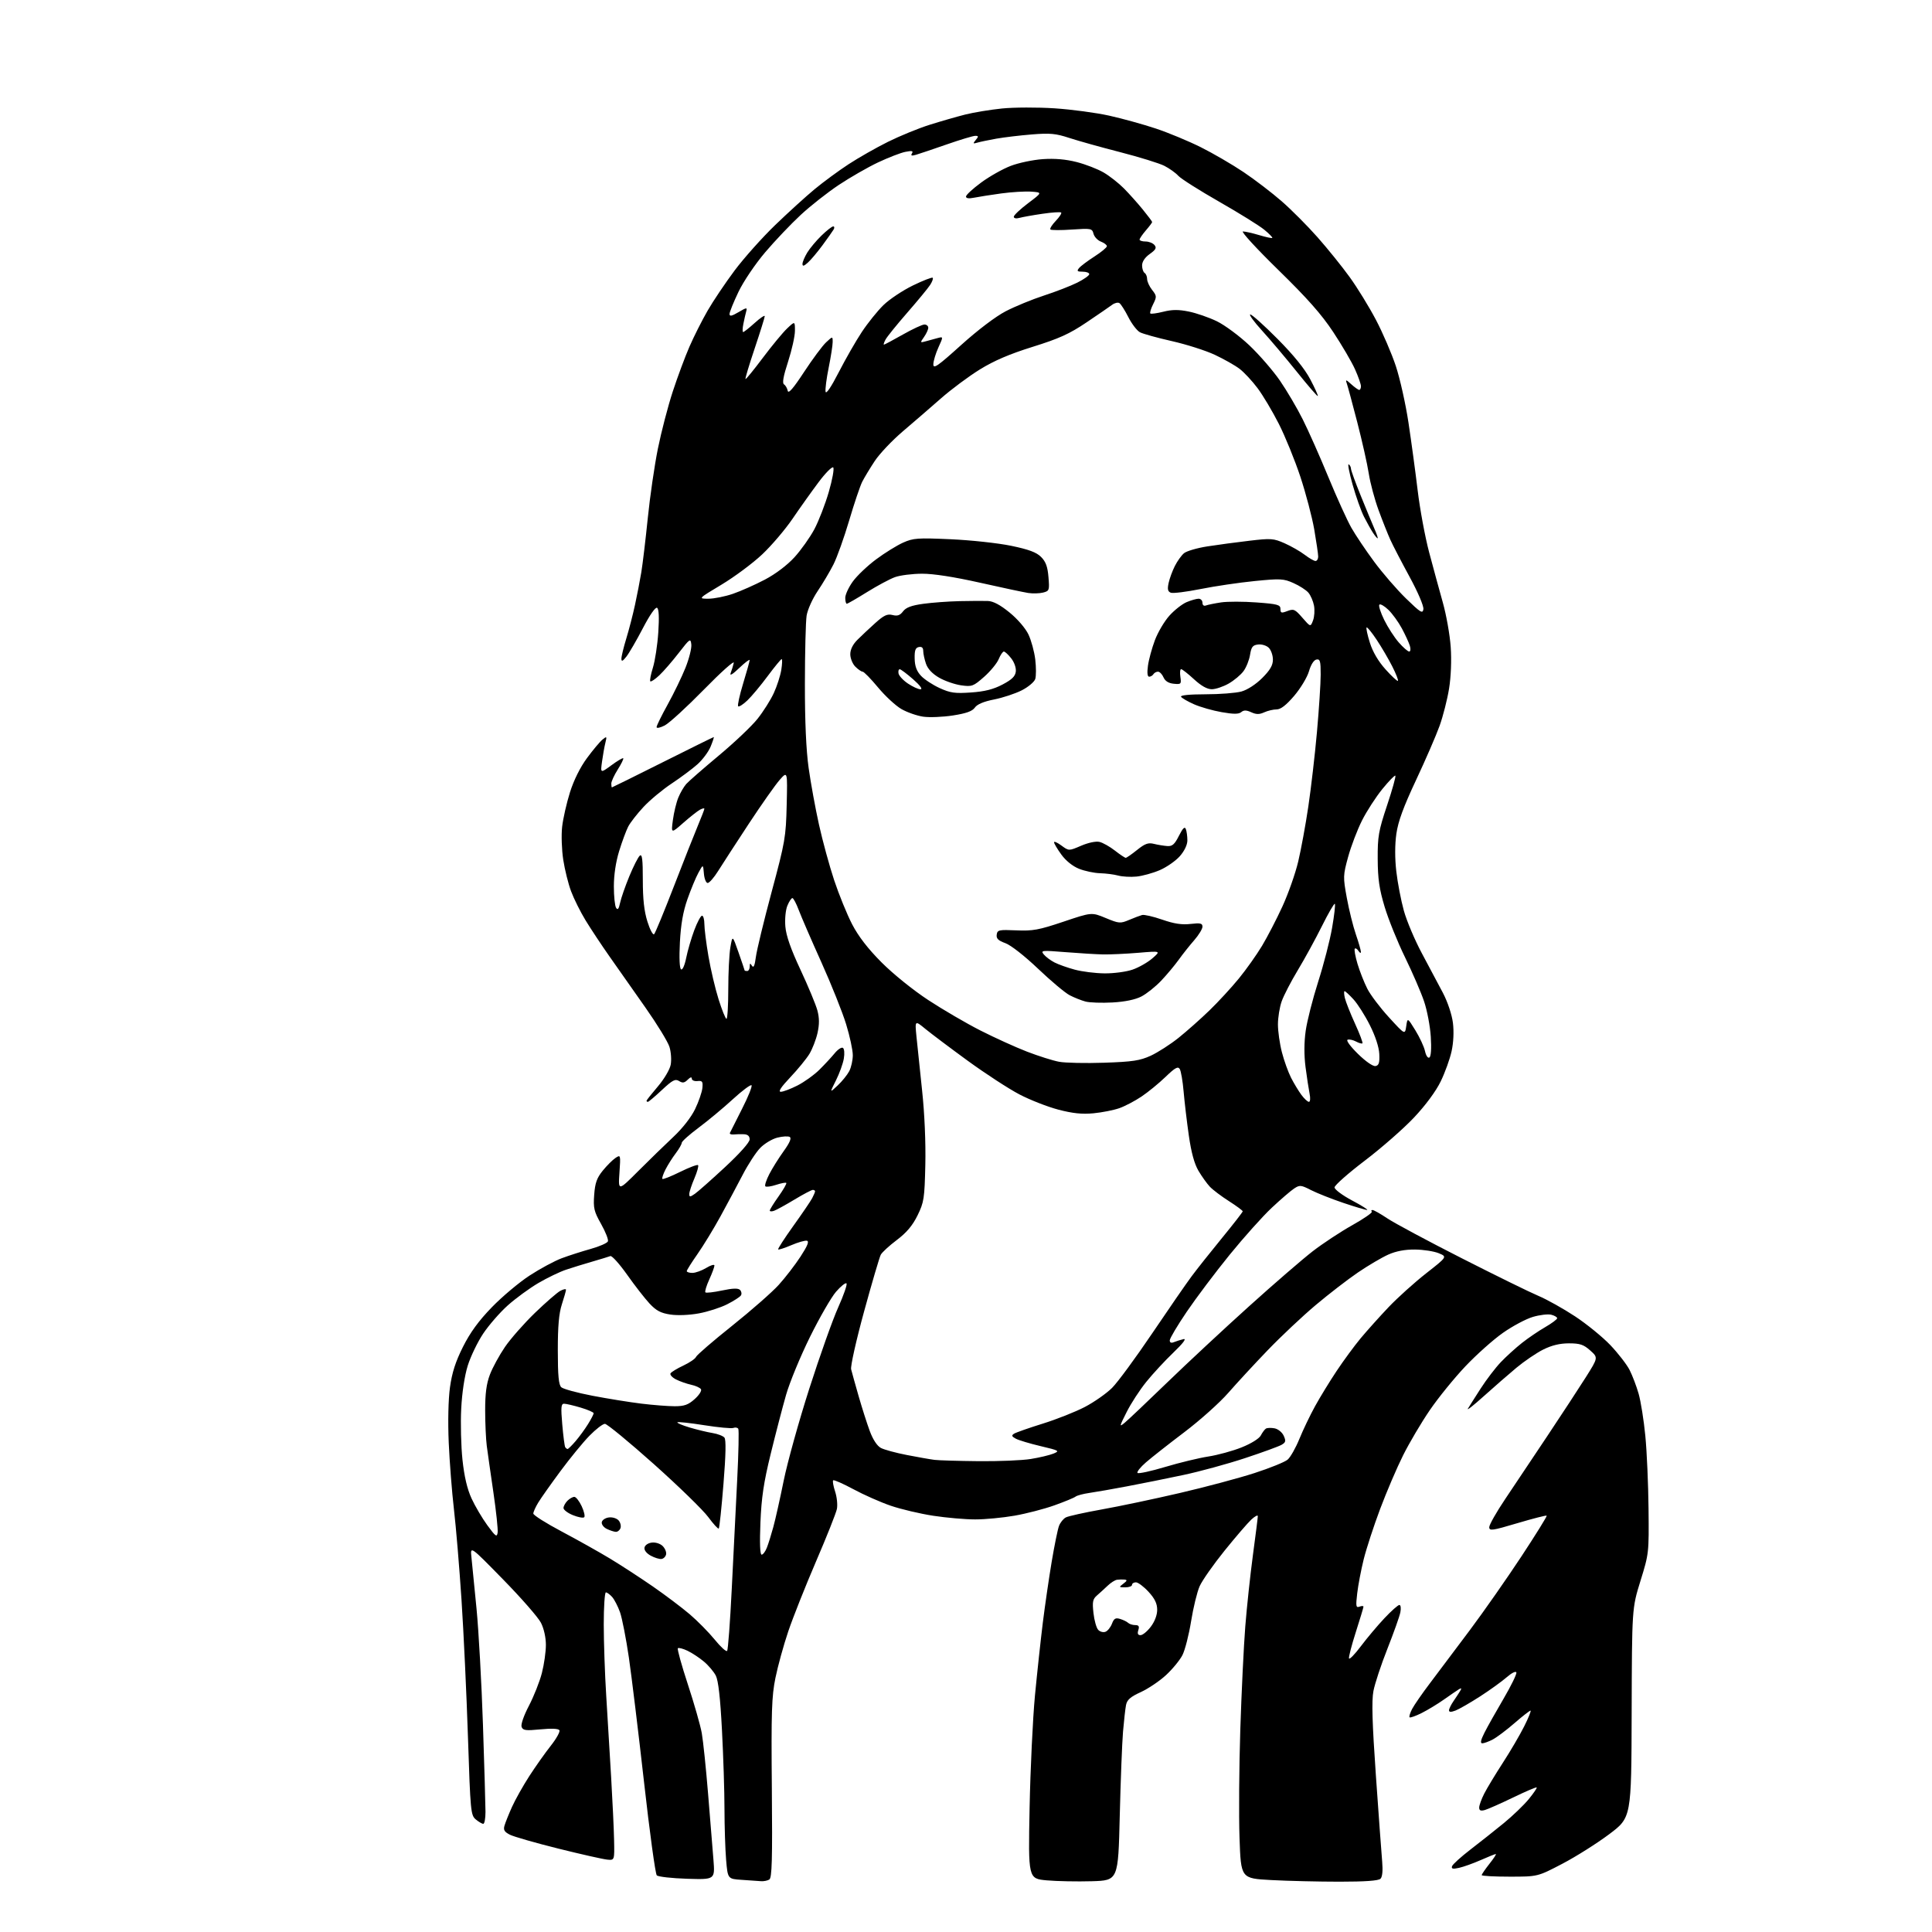 <?xml version="1.0" encoding="UTF-8" standalone="no"?>
<svg 
  version="1.1" 
  xmlns="http://www.w3.org/2000/svg" 
  xmlns:xlink="http://www.w3.org/1999/xlink" 
  xmlns:svg="http://www.w3.org/2000/svg"
  xmlns:rdf="http://www.w3.org/1999/02/22-rdf-syntax-ns#"
  xmlns:cc="http://creativecommons.org/ns#"
  xmlns:dc="http://purl.org/dc/elements/1.1/"
  viewBox="0 0 768 768"
  width="768"
  height="768"
>
<style>svg {background-color: white; }</style>"
<path stroke="none" fill="black" fill-rule="evenodd" d="M302.50,747.80C301.40,747.70 297.98,747.46 294.89,747.27C289.29,746.91 289.29,746.91 288.64,739.30C288.29,735.12 288.00,726.03 287.99,719.10C287.99,712.17 287.54,698.04 286.99,687.71C286.32,674.83 285.54,668.02 284.54,666.07C283.73,664.51 281.61,662.00 279.81,660.50C278.02,658.99 275.09,657.06 273.29,656.20C271.49,655.34 269.77,654.90 269.46,655.21C269.15,655.52 270.94,661.99 273.44,669.59C275.94,677.18 278.43,685.90 278.97,688.95C279.51,692.00 280.64,702.83 281.47,713.00C282.31,723.17 283.27,735.03 283.61,739.34C284.22,747.18 284.22,747.18 273.16,746.84C267.07,746.65 261.64,746.04 261.08,745.48C260.52,744.92 258.24,728.27 256.02,708.48C253.79,688.69 251.07,666.36 249.98,658.85C248.88,651.35 247.30,643.27 246.47,640.90C245.63,638.54 244.21,635.79 243.32,634.80C242.42,633.81 241.31,633.00 240.85,633.00C240.38,633.00 240.00,638.74 240.00,645.75C240.01,652.76 240.44,665.48 240.98,674.00C241.51,682.52 242.39,697.15 242.94,706.50C243.49,715.85 244.02,727.10 244.11,731.50C244.28,739.50 244.28,739.50 241.39,739.23C239.80,739.08 231.07,737.12 222.00,734.86C212.93,732.60 204.24,730.11 202.70,729.33C200.49,728.20 200.03,727.43 200.55,725.70C200.90,724.49 202.24,721.15 203.52,718.29C204.81,715.42 207.91,709.90 210.42,706.01C212.93,702.13 216.79,696.68 219.00,693.89C221.20,691.10 222.72,688.35 222.37,687.79C221.97,687.14 219.21,687.02 214.86,687.45C209.00,688.02 207.89,687.88 207.35,686.48C206.98,685.52 208.19,682.02 210.27,678.04C212.22,674.30 214.54,668.45 215.41,665.04C216.29,661.63 217.00,656.61 217.00,653.88C217.00,650.92 216.21,647.36 215.03,645.07C213.95,642.95 207.18,635.20 199.99,627.86C186.92,614.50 186.92,614.50 187.40,619.00C187.67,621.48 188.58,630.70 189.43,639.50C190.28,648.30 191.43,669.00 191.98,685.50C192.53,702.00 192.98,717.64 192.99,720.25C192.99,722.86 192.60,725.00 192.11,725.00C191.62,725.00 190.28,724.21 189.13,723.25C187.13,721.58 186.99,720.09 186.02,690.50C185.46,673.45 184.31,648.92 183.46,636.00C182.61,623.08 181.26,606.88 180.45,600.00C179.65,593.12 178.72,581.20 178.38,573.50C178.01,565.15 178.21,556.27 178.87,551.50C179.68,545.65 181.07,541.32 184.03,535.41C186.89,529.70 190.27,525.06 195.49,519.68C199.56,515.47 206.31,509.80 210.49,507.07C214.67,504.34 220.43,501.24 223.29,500.17C226.16,499.10 231.35,497.43 234.84,496.46C238.33,495.48 241.40,494.13 241.66,493.45C241.92,492.77 240.70,489.67 238.95,486.56C236.13,481.57 235.81,480.24 236.20,474.98C236.54,470.26 237.24,468.27 239.59,465.37C241.22,463.36 243.49,461.09 244.64,460.32C246.72,458.94 246.73,459.00 246.24,466.22C245.74,473.50 245.74,473.50 253.73,465.50C258.13,461.10 264.42,454.98 267.72,451.89C271.30,448.54 274.76,444.12 276.31,440.89C277.74,437.93 279.04,434.15 279.21,432.50C279.46,429.91 279.19,429.53 277.25,429.74C276.01,429.87 275.00,429.44 275.00,428.77C275.00,428.01 274.40,428.17 273.36,429.21C272.08,430.49 271.33,430.60 269.93,429.72C268.42,428.78 267.33,429.35 263.11,433.30C260.35,435.89 257.84,438.00 257.54,438.00C257.24,438.00 257.00,437.81 257.00,437.58C257.00,437.35 259.02,434.80 261.49,431.91C264.02,428.94 266.25,425.16 266.62,423.23C266.97,421.35 266.75,418.16 266.12,416.15C265.50,414.14 261.19,407.10 256.55,400.50C251.92,393.90 245.51,384.78 242.31,380.24C239.12,375.70 234.82,369.21 232.76,365.83C230.70,362.44 228.12,357.26 227.02,354.31C225.91,351.37 224.51,345.73 223.90,341.78C223.29,337.84 223.09,331.92 223.46,328.64C223.83,325.36 225.24,319.19 226.58,314.92C228.11,310.09 230.65,304.98 233.34,301.34C235.71,298.13 238.48,294.82 239.49,294.00C241.21,292.60 241.29,292.68 240.65,295.25C240.27,296.76 239.67,300.12 239.32,302.71C238.67,307.41 238.67,307.41 243.02,304.22C245.40,302.46 247.54,301.20 247.75,301.42C247.97,301.63 246.99,303.64 245.57,305.89C244.16,308.13 243.00,310.64 243.00,311.48C243.00,312.32 243.11,313.00 243.25,313.00C243.39,313.00 252.48,308.50 263.46,303.00C274.44,297.50 283.56,293.00 283.73,293.00C283.89,293.00 283.34,294.69 282.50,296.75C281.66,298.81 279.29,302.00 277.24,303.83C275.18,305.66 270.57,309.10 266.98,311.48C263.40,313.85 258.38,318.02 255.84,320.74C253.30,323.46 250.54,326.99 249.72,328.59C248.90,330.19 247.27,334.58 246.11,338.36C244.79,342.65 244.01,347.88 244.02,352.36C244.02,356.28 244.42,360.12 244.91,360.88C245.54,361.89 245.98,361.34 246.50,358.88C246.89,357.02 248.54,352.27 250.17,348.32C251.80,344.37 253.67,340.69 254.33,340.14C255.26,339.37 255.54,341.61 255.53,349.82C255.53,357.41 256.05,362.19 257.36,366.35C258.37,369.57 259.57,371.82 260.03,371.35C260.49,370.88 264.01,362.35 267.86,352.39C271.71,342.43 276.02,331.53 277.43,328.17C278.84,324.81 280.00,321.81 280.00,321.49C280.00,321.18 279.21,321.35 278.25,321.87C277.29,322.38 274.31,324.73 271.63,327.09C266.76,331.38 266.76,331.38 267.49,325.94C267.89,322.95 268.86,318.94 269.65,317.04C270.43,315.13 271.85,312.71 272.79,311.65C273.73,310.59 279.56,305.50 285.74,300.34C291.93,295.18 298.86,288.61 301.14,285.73C303.43,282.85 306.34,278.25 307.60,275.50C308.87,272.75 310.21,268.59 310.58,266.25C310.95,263.91 311.02,262.00 310.72,262.00C310.43,262.00 307.93,265.04 305.17,268.75C302.42,272.46 298.78,276.82 297.09,278.43C295.40,280.04 293.75,281.09 293.43,280.76C293.10,280.43 293.99,276.35 295.41,271.69C296.84,267.02 298.00,262.85 298.00,262.40C298.00,261.96 296.13,263.37 293.85,265.55C291.12,268.16 289.96,268.82 290.47,267.50C290.88,266.40 291.44,264.60 291.69,263.50C291.95,262.40 286.61,267.17 279.83,274.10C273.05,281.02 266.04,287.45 264.25,288.37C262.46,289.30 261.00,289.60 261.00,289.04C261.00,288.48 262.99,284.43 265.43,280.02C267.86,275.62 271.04,269.06 272.49,265.44C273.94,261.82 274.98,257.65 274.81,256.18C274.52,253.64 274.26,253.81 269.85,259.50C267.30,262.80 263.82,266.82 262.11,268.43C260.41,270.04 258.79,271.12 258.51,270.84C258.23,270.56 258.69,268.12 259.54,265.41C260.38,262.71 261.35,256.40 261.68,251.39C262.08,245.34 261.92,242.07 261.20,241.62C260.55,241.22 258.29,244.46 255.55,249.73C253.04,254.55 250.09,259.62 249.01,261.00C247.52,262.89 247.04,263.10 247.02,261.86C247.01,260.95 247.88,257.35 248.95,253.86C250.02,250.36 251.58,244.35 252.41,240.50C253.25,236.65 254.38,230.80 254.93,227.50C255.47,224.20 256.63,214.53 257.50,206.00C258.36,197.47 260.17,185.03 261.52,178.35C262.87,171.67 265.53,161.46 267.43,155.65C269.33,149.85 272.32,141.81 274.07,137.80C275.82,133.78 279.06,127.35 281.28,123.50C283.50,119.65 288.34,112.45 292.04,107.50C295.75,102.55 302.99,94.44 308.14,89.47C313.29,84.51 320.33,78.10 323.80,75.23C327.26,72.36 333.34,67.89 337.30,65.30C341.26,62.71 348.32,58.69 353.00,56.37C357.68,54.05 365.10,51.01 369.50,49.62C373.90,48.23 380.27,46.40 383.67,45.54C387.06,44.69 393.67,43.60 398.37,43.12C403.06,42.65 412.43,42.62 419.20,43.06C425.96,43.51 435.77,44.82 441.00,45.99C446.23,47.15 454.55,49.46 459.50,51.11C464.45,52.76 472.47,56.09 477.32,58.51C482.17,60.93 489.82,65.38 494.32,68.40C498.82,71.42 505.65,76.65 509.50,80.01C513.35,83.37 519.76,89.80 523.74,94.31C527.72,98.81 533.47,105.93 536.50,110.13C539.54,114.32 544.24,121.97 546.95,127.13C549.66,132.28 553.22,140.55 554.86,145.50C556.50,150.45 558.77,160.57 559.89,168.00C561.01,175.43 562.66,187.57 563.55,195.00C564.44,202.43 566.49,213.45 568.09,219.50C569.69,225.55 572.15,234.55 573.54,239.50C574.94,244.45 576.35,252.42 576.68,257.20C577.05,262.46 576.79,268.99 576.03,273.70C575.34,277.99 573.65,284.65 572.27,288.50C570.89,292.35 566.67,302.08 562.89,310.12C557.87,320.82 555.77,326.54 555.07,331.49C554.47,335.71 554.46,341.28 555.05,346.37C555.56,350.84 556.91,357.88 558.05,362.00C559.19,366.12 562.43,373.77 565.24,379.00C568.05,384.23 571.81,391.30 573.60,394.72C575.48,398.32 577.15,403.33 577.56,406.60C577.99,410.06 577.79,414.43 577.03,417.88C576.36,420.97 574.41,426.37 572.70,429.88C570.80,433.79 566.70,439.35 562.10,444.23C557.98,448.61 549.18,456.32 542.55,461.36C535.92,466.40 530.50,471.19 530.50,472.01C530.50,472.83 533.63,475.16 537.50,477.22C541.35,479.26 544.02,480.95 543.44,480.97C542.85,480.99 538.58,479.72 533.94,478.15C529.30,476.58 523.55,474.30 521.17,473.09C517.16,471.04 516.66,470.99 514.46,472.44C513.15,473.29 509.14,476.74 505.55,480.10C501.96,483.46 494.42,491.88 488.79,498.81C483.16,505.74 475.50,515.91 471.78,521.40C468.05,526.89 465.00,532.03 465.00,532.80C465.00,533.75 465.57,533.98 466.75,533.49C467.71,533.10 469.40,532.57 470.50,532.32C471.75,532.03 470.22,534.05 466.43,537.68C463.09,540.88 458.25,546.11 455.67,549.31C453.08,552.50 449.57,557.90 447.86,561.31C444.90,567.18 444.87,567.40 447.12,565.53C448.43,564.45 456.03,557.25 464.01,549.53C471.99,541.81 486.61,528.20 496.51,519.28C506.40,510.35 517.80,500.51 521.83,497.39C525.86,494.28 532.95,489.61 537.57,487.02C542.19,484.43 545.68,482.01 545.32,481.65C544.96,481.29 545.09,481.00 545.60,481.00C546.11,481.00 548.77,482.50 551.51,484.34C554.26,486.18 567.52,493.29 581.00,500.14C594.48,506.99 608.23,513.74 611.57,515.14C614.91,516.55 621.44,520.20 626.08,523.25C630.71,526.30 637.04,531.45 640.13,534.69C643.22,537.94 646.66,542.38 647.78,544.57C648.90,546.77 650.52,551.02 651.38,554.03C652.24,557.04 653.44,564.56 654.04,570.74C654.65,576.93 655.22,589.98 655.32,599.74C655.50,617.34 655.47,617.60 652.11,628.42C648.73,639.35 648.73,639.35 648.61,680.92C648.50,722.50 648.50,722.50 639.69,729.12C634.84,732.76 626.46,738.05 621.06,740.87C611.25,746.00 611.25,746.00 600.13,746.00C594.01,746.00 589.00,745.73 589.00,745.39C589.00,745.06 590.39,743.04 592.08,740.89C593.78,738.75 594.92,737.00 594.61,737.00C594.31,737.00 591.62,738.08 588.64,739.40C585.66,740.71 581.77,742.11 579.99,742.50C577.51,743.05 576.87,742.90 577.21,741.86C577.45,741.11 580.77,738.11 584.58,735.18C588.38,732.26 594.35,727.53 597.83,724.68C601.31,721.83 605.75,717.56 607.69,715.20C609.63,712.83 611.06,710.73 610.86,710.53C610.66,710.34 606.45,712.13 601.50,714.53C596.55,716.92 591.49,719.16 590.25,719.51C588.59,719.97 588.00,719.71 588.00,718.53C588.00,717.64 588.91,715.14 590.01,712.98C591.12,710.81 594.44,705.31 597.39,700.76C600.34,696.22 604.17,689.69 605.89,686.25C607.62,682.81 608.75,680.00 608.40,680.00C608.05,680.00 605.17,682.25 602.00,685.00C598.83,687.75 594.94,690.67 593.36,691.49C591.79,692.32 589.93,692.99 589.23,692.99C588.34,693.00 588.61,691.72 590.11,688.75C591.29,686.41 594.71,680.33 597.71,675.22C600.70,670.12 602.98,665.44 602.78,664.83C602.56,664.19 600.91,665.01 598.95,666.72C597.05,668.38 592.28,671.82 588.34,674.36C584.40,676.90 580.01,679.42 578.59,679.97C576.80,680.65 576.00,680.62 576.00,679.88C576.00,679.29 576.83,677.61 577.84,676.15C578.85,674.69 580.04,672.87 580.49,672.10C581.09,671.06 580.94,670.91 579.90,671.54C579.13,672.01 576.48,673.83 574.00,675.58C571.52,677.33 567.54,679.75 565.15,680.95C562.76,682.15 560.59,682.92 560.33,682.66C560.07,682.40 560.52,680.91 561.34,679.34C562.16,677.78 565.38,673.12 568.51,669.00C571.63,664.88 578.73,655.42 584.29,648.00C589.84,640.58 599.07,627.38 604.79,618.69C610.52,609.99 615.04,602.70 614.84,602.50C614.63,602.30 609.41,603.64 603.23,605.47C593.15,608.47 592.00,608.63 592.00,607.07C592.00,606.11 594.85,601.09 598.33,595.91C601.82,590.73 609.36,579.46 615.08,570.85C620.81,562.25 627.71,551.71 630.41,547.44C635.31,539.67 635.31,539.67 632.14,536.83C629.50,534.48 628.07,534.00 623.68,534.00C620.06,534.00 616.84,534.78 613.45,536.47C610.73,537.83 605.93,541.10 602.78,543.72C599.63,546.35 593.81,551.42 589.83,555.00C585.86,558.58 583.01,560.83 583.49,560.00C583.98,559.17 586.26,555.58 588.56,552.00C590.86,548.42 594.49,543.68 596.62,541.45C598.75,539.22 602.52,535.80 605.00,533.84C607.48,531.88 611.64,529.05 614.25,527.55C616.86,526.04 619.00,524.45 619.00,524.01C619.00,523.58 617.93,522.95 616.63,522.62C615.33,522.30 612.04,522.69 609.31,523.50C606.58,524.31 601.24,527.16 597.43,529.84C593.62,532.51 586.89,538.51 582.48,543.17C578.07,547.83 571.71,555.66 568.36,560.57C565.00,565.48 560.23,573.55 557.76,578.50C555.28,583.45 551.17,593.06 548.62,599.85C546.07,606.65 543.13,615.65 542.09,619.85C541.05,624.06 539.88,630.15 539.51,633.39C538.91,638.53 539.02,639.20 540.41,638.67C541.28,638.34 542.00,638.34 542.00,638.68C542.00,639.02 540.63,643.56 538.96,648.78C537.29,654.00 536.07,658.71 536.25,659.25C536.43,659.79 538.57,657.60 540.99,654.37C543.42,651.14 547.63,646.14 550.35,643.25C553.07,640.36 555.73,638.00 556.27,638.00C556.82,638.00 556.99,639.29 556.66,640.94C556.34,642.56 554.02,649.07 551.52,655.40C549.01,661.73 546.51,669.30 545.96,672.21C545.21,676.13 545.47,684.85 546.95,706.00C548.05,721.67 549.17,737.01 549.44,740.08C549.75,743.63 549.51,746.09 548.77,746.83C547.98,747.62 542.67,748.00 532.46,748.00C524.13,748.00 511.91,747.71 505.30,747.35C493.29,746.71 493.29,746.71 492.73,730.60C492.42,721.75 492.56,702.35 493.04,687.50C493.52,672.65 494.41,654.20 495.02,646.50C495.63,638.80 497.00,626.03 498.06,618.12C499.13,610.20 500.00,603.26 500.00,602.69C500.00,602.12 498.83,602.74 497.39,604.08C495.96,605.41 491.16,610.99 486.73,616.48C482.31,621.97 477.87,628.30 476.87,630.56C475.87,632.81 474.35,639.07 473.48,644.46C472.61,649.86 471.06,655.92 470.04,657.93C469.01,659.94 466.07,663.52 463.51,665.88C460.95,668.25 456.44,671.28 453.50,672.63C449.34,674.53 448.02,675.69 447.61,677.79C447.32,679.28 446.79,684.03 446.42,688.34C446.05,692.66 445.47,707.73 445.12,721.84C444.50,747.50 444.50,747.50 434.00,747.82C428.23,747.99 420.18,747.83 416.12,747.47C408.73,746.80 408.73,746.80 409.28,718.65C409.59,703.17 410.55,683.08 411.41,674.00C412.28,664.92 413.69,651.88 414.54,645.00C415.40,638.12 416.99,627.21 418.07,620.76C419.16,614.30 420.46,607.91 420.97,606.57C421.49,605.22 422.71,603.70 423.70,603.19C424.69,602.68 431.12,601.25 438.00,600.02C444.88,598.80 458.82,595.86 469.00,593.49C479.18,591.13 492.53,587.56 498.67,585.57C504.81,583.58 510.74,581.18 511.85,580.23C512.96,579.28 515.06,575.58 516.52,572.00C517.98,568.42 520.78,562.58 522.75,559.00C524.72,555.42 528.57,549.12 531.32,545.00C534.06,540.88 538.36,535.02 540.87,532.00C543.39,528.98 548.38,523.41 551.97,519.63C555.56,515.85 562.29,509.80 566.91,506.17C575.33,499.58 575.33,499.58 571.91,498.17C570.04,497.40 565.80,496.74 562.50,496.71C558.50,496.67 554.95,497.34 551.86,498.72C549.31,499.86 543.91,503.04 539.86,505.79C535.81,508.54 528.23,514.39 523.00,518.79C517.77,523.19 509.23,531.23 504.00,536.66C498.77,542.09 491.70,549.75 488.27,553.67C484.85,557.60 476.97,564.64 470.77,569.33C464.57,574.02 457.70,579.42 455.50,581.34C453.30,583.25 451.81,585.13 452.19,585.52C452.57,585.90 457.52,584.83 463.19,583.13C468.86,581.43 476.57,579.57 480.31,578.99C484.06,578.41 490.03,576.78 493.59,575.35C497.34,573.85 500.53,571.87 501.18,570.63C501.79,569.46 502.71,568.23 503.21,567.90C503.72,567.57 505.26,567.52 506.65,567.78C508.05,568.05 509.66,569.35 510.29,570.73C511.24,572.82 511.11,573.37 509.45,574.33C508.38,574.96 501.81,577.36 494.86,579.65C487.90,581.95 476.88,584.96 470.36,586.34C463.84,587.73 453.77,589.75 448.00,590.84C442.23,591.94 435.50,593.11 433.05,593.46C430.60,593.81 428.13,594.47 427.55,594.93C426.97,595.39 423.20,596.95 419.16,598.39C415.13,599.84 407.98,601.69 403.28,602.51C398.58,603.33 391.53,604.00 387.62,603.99C383.70,603.99 376.23,603.34 371.00,602.54C365.77,601.74 358.18,599.95 354.11,598.56C350.05,597.17 343.35,594.21 339.23,591.98C335.10,589.76 331.49,588.17 331.20,588.46C330.91,588.75 331.26,590.76 331.98,592.93C332.69,595.10 333.01,598.21 332.68,599.84C332.35,601.48 328.63,610.85 324.40,620.66C320.18,630.47 315.21,642.99 313.35,648.48C311.50,653.96 309.20,662.29 308.25,666.98C306.75,674.32 306.55,680.42 306.82,710.90C307.07,739.30 306.87,746.47 305.81,747.14C305.09,747.59 303.60,747.89 302.50,747.80zM289.04,656.26C289.41,655.84 290.24,644.70 290.89,631.50C291.55,618.30 292.52,598.80 293.05,588.18C293.59,577.55 293.78,568.46 293.48,567.97C293.18,567.48 292.31,567.33 291.54,567.62C290.77,567.92 285.55,567.43 279.94,566.54C274.34,565.65 269.54,565.13 269.28,565.39C269.02,565.65 271.21,566.58 274.15,567.46C277.09,568.33 281.18,569.32 283.23,569.65C285.28,569.98 287.42,570.80 287.97,571.47C288.65,572.29 288.53,578.27 287.59,589.90C286.83,599.38 285.99,607.35 285.72,607.61C285.46,607.88 283.58,605.83 281.54,603.06C279.51,600.29 269.78,590.82 259.92,582.01C250.06,573.21 241.30,566.00 240.46,566.00C239.62,566.00 236.84,568.14 234.30,570.75C231.75,573.36 226.57,579.69 222.79,584.80C219.00,589.92 215.03,595.54 213.96,597.30C212.89,599.06 212.01,601.02 212.00,601.66C212.00,602.30 217.07,605.51 223.27,608.79C229.47,612.08 238.13,616.93 242.52,619.58C246.91,622.23 254.55,627.21 259.50,630.63C264.45,634.06 271.05,639.03 274.16,641.68C277.27,644.33 281.74,648.87 284.10,651.76C286.45,654.66 288.67,656.68 289.04,656.26zM453.38,650.00C454.22,650.00 456.05,648.50 457.45,646.66C459.03,644.58 460.00,642.02 460.00,639.91C459.99,637.42 459.06,635.49 456.55,632.75C454.65,630.69 452.40,629.00 451.55,629.00C450.70,629.00 450.00,629.45 450.00,630.00C450.00,630.55 448.79,631.00 447.31,631.00C444.73,631.00 444.70,630.94 446.56,629.53C448.08,628.38 448.17,628.03 447.00,627.91C446.18,627.83 444.84,627.86 444.03,627.98C443.22,628.09 441.54,629.16 440.30,630.35C439.06,631.53 437.16,633.27 436.07,634.21C434.39,635.65 434.17,636.73 434.67,641.21C434.99,644.12 435.83,647.12 436.55,647.89C437.26,648.65 438.56,649.00 439.44,648.66C440.31,648.33 441.47,646.88 442.02,645.46C442.81,643.37 443.44,643.00 445.25,643.55C446.49,643.92 447.93,644.62 448.45,645.11C448.97,645.60 450.24,646.00 451.27,646.00C452.68,646.00 452.98,646.49 452.50,648.00C452.06,649.40 452.32,650.00 453.38,650.00zM262.99,619.71C262.17,619.84 260.24,619.25 258.69,618.41C256.99,617.48 256.00,616.21 256.20,615.19C256.38,614.22 257.64,613.37 259.13,613.20C260.60,613.02 262.48,613.63 263.42,614.57C264.35,615.49 264.96,616.97 264.79,617.86C264.62,618.75 263.81,619.58 262.99,619.71zM302.76,618.00C303.31,618.00 304.24,616.76 304.83,615.25C305.43,613.74 306.59,610.02 307.41,607.00C308.24,603.98 310.10,595.65 311.55,588.50C313.00,581.35 317.57,564.92 321.71,552.00C325.85,539.08 331.02,524.53 333.21,519.67C335.39,514.82 336.87,510.54 336.49,510.17C336.11,509.80 334.25,511.29 332.35,513.47C330.45,515.66 325.78,523.76 321.97,531.47C318.16,539.19 313.88,549.55 312.47,554.50C311.05,559.45 308.30,570.02 306.35,578.00C303.58,589.31 302.69,595.30 302.28,605.25C301.95,613.40 302.12,618.00 302.76,618.00zM197.82,609.22C198.00,607.99 197.24,600.80 196.13,593.24C195.02,585.68 193.84,577.37 193.50,574.77C193.16,572.17 192.87,565.85 192.86,560.73C192.85,553.96 193.36,550.06 194.75,546.41C195.80,543.65 198.49,538.72 200.72,535.45C202.95,532.18 208.32,526.08 212.64,521.90C216.96,517.73 221.51,513.77 222.75,513.12C223.99,512.46 225.00,512.28 224.99,512.71C224.98,513.15 224.25,515.75 223.35,518.50C222.18,522.11 221.73,527.22 221.74,536.84C221.74,546.87 222.09,550.49 223.12,551.45C223.88,552.15 229.45,553.67 235.50,554.83C241.55,555.99 250.31,557.40 254.97,557.97C259.63,558.54 265.59,559.00 268.21,559.00C272.02,559.00 273.60,558.44 276.14,556.16C277.89,554.60 279.02,552.84 278.65,552.24C278.28,551.64 276.52,550.84 274.74,550.46C272.96,550.07 270.25,549.12 268.72,548.34C267.19,547.55 266.21,546.47 266.55,545.93C266.88,545.38 269.19,543.98 271.67,542.82C274.15,541.65 276.41,540.11 276.68,539.39C276.96,538.66 283.40,533.10 291.01,527.03C298.61,520.96 306.96,513.63 309.57,510.74C312.18,507.86 316.08,502.80 318.23,499.50C321.02,495.21 321.74,493.42 320.74,493.21C319.98,493.05 317.18,493.85 314.53,494.99C311.88,496.12 309.54,496.88 309.33,496.66C309.12,496.45 311.81,492.28 315.31,487.39C318.82,482.50 322.21,477.52 322.84,476.32C323.48,475.11 324.00,473.88 324.00,473.57C324.00,473.25 323.60,473.00 323.10,473.00C322.61,473.00 319.35,474.72 315.85,476.83C312.36,478.93 308.71,480.94 307.75,481.29C306.79,481.65 306.00,481.61 306.00,481.22C306.00,480.82 307.57,478.28 309.50,475.58C311.42,472.87 312.80,470.47 312.56,470.23C312.33,469.99 310.50,470.34 308.50,471.00C306.50,471.66 304.59,471.92 304.24,471.58C303.90,471.24 304.61,469.05 305.81,466.73C307.01,464.40 309.59,460.29 311.54,457.58C313.91,454.28 314.71,452.44 313.94,451.96C313.32,451.58 311.10,451.70 309.01,452.23C306.92,452.76 303.84,454.61 302.17,456.35C300.49,458.08 297.37,462.88 295.23,467.00C293.09,471.12 289.12,478.55 286.41,483.50C283.70,488.45 279.57,495.22 277.24,498.54C274.91,501.87 273.00,504.90 273.00,505.29C273.00,505.68 274.01,506.00 275.25,506.00C276.49,505.99 278.96,505.10 280.75,504.01C282.54,502.92 284.00,502.50 284.00,503.07C284.00,503.64 283.07,506.15 281.93,508.65C280.79,511.15 280.11,513.44 280.41,513.74C280.71,514.04 283.69,513.70 287.03,512.99C291.31,512.09 293.42,512.02 294.17,512.77C294.75,513.35 294.92,514.32 294.54,514.93C294.17,515.54 291.70,517.13 289.06,518.47C286.42,519.81 281.36,521.44 277.81,522.09C274.03,522.79 269.34,522.98 266.48,522.55C262.66,521.98 260.86,521.02 258.19,518.16C256.32,516.15 252.30,510.99 249.27,506.69C246.23,502.40 243.24,499.08 242.63,499.31C242.01,499.55 238.80,500.53 235.50,501.49C232.20,502.44 227.47,503.90 225.00,504.73C222.53,505.55 217.57,507.94 214.00,510.03C210.43,512.13 204.95,516.14 201.82,518.94C198.70,521.74 194.32,526.77 192.08,530.12C189.85,533.46 187.09,539.19 185.94,542.85C184.68,546.91 183.66,553.59 183.34,560.00C183.04,565.77 183.27,574.90 183.84,580.28C184.54,586.87 185.71,591.87 187.43,595.63C188.84,598.70 191.68,603.52 193.74,606.34C197.02,610.82 197.54,611.18 197.82,609.22zM244.78,608.93C244.08,608.90 242.47,608.37 241.21,607.76C239.95,607.15 239.05,605.95 239.22,605.08C239.38,604.21 240.68,603.36 242.09,603.20C243.52,603.03 245.24,603.59 245.95,604.44C246.65,605.28 246.96,606.66 246.64,607.49C246.32,608.32 245.49,608.97 244.78,608.93zM232.23,603.13C231.83,603.51 229.81,603.14 227.75,602.30C225.69,601.47 224.00,600.19 224.00,599.46C224.00,598.74 224.71,597.44 225.57,596.57C226.44,595.71 227.67,595.01 228.32,595.03C228.97,595.05 230.28,596.72 231.23,598.75C232.18,600.78 232.63,602.75 232.23,603.13zM389.00,580.84C396.98,580.92 406.31,580.53 409.74,579.97C413.17,579.42 417.22,578.45 418.74,577.84C421.36,576.77 421.10,576.62 413.71,574.87C409.42,573.86 404.97,572.52 403.82,571.91C402.15,571.01 402.01,570.61 403.11,569.91C403.88,569.43 409.00,567.63 414.50,565.92C420.00,564.21 427.54,561.22 431.26,559.28C434.98,557.33 439.84,553.92 442.07,551.70C444.29,549.48 451.45,539.75 457.98,530.08C464.51,520.41 471.57,510.19 473.68,507.36C475.78,504.53 481.21,497.68 485.75,492.14C490.29,486.60 494.00,481.82 494.00,481.52C494.00,481.22 491.54,479.40 488.53,477.47C485.51,475.55 482.10,472.97 480.94,471.74C479.78,470.51 477.74,467.66 476.41,465.41C474.77,462.63 473.54,458.13 472.58,451.41C471.80,445.96 470.87,438.10 470.51,433.95C470.16,429.80 469.46,425.75 468.97,424.95C468.25,423.79 467.12,424.42 463.29,428.11C460.65,430.65 456.37,434.15 453.76,435.90C451.15,437.65 447.19,439.73 444.95,440.52C442.70,441.31 438.09,442.22 434.68,442.55C430.14,442.98 426.44,442.60 420.71,441.10C416.43,439.98 409.46,437.25 405.21,435.03C400.97,432.81 391.79,426.83 384.80,421.75C377.82,416.66 370.21,410.94 367.89,409.04C363.67,405.57 363.67,405.57 364.31,412.04C364.66,415.59 365.67,425.25 366.55,433.50C367.53,442.62 368.03,454.18 367.83,463.00C367.52,476.47 367.30,477.90 364.73,483.15C362.75,487.18 360.40,489.97 356.51,492.91C353.51,495.17 350.64,497.81 350.12,498.77C349.61,499.74 346.62,509.88 343.49,521.32C340.35,532.77 338.04,543.11 338.34,544.31C338.64,545.52 339.98,550.33 341.32,555.00C342.66,559.67 344.66,565.94 345.77,568.92C347.04,572.32 348.68,574.80 350.20,575.60C351.53,576.29 356.19,577.56 360.56,578.40C364.93,579.25 369.85,580.12 371.50,580.32C373.15,580.53 381.02,580.76 389.00,580.84zM225.62,576.00C225.90,576.00 227.34,574.59 228.81,572.87C230.29,571.14 232.51,568.11 233.74,566.12C234.98,564.13 235.99,562.18 235.99,561.79C236.00,561.40 233.67,560.39 230.82,559.54C227.97,558.69 225.00,558.00 224.21,558.00C223.04,558.00 222.92,559.45 223.51,566.25C223.90,570.79 224.43,574.84 224.67,575.25C224.92,575.66 225.35,576.00 225.62,576.00zM276.25,474.54C277.49,473.67 282.89,468.89 288.25,463.91C294.09,458.49 298.00,454.09 298.00,452.93C298.00,451.63 297.27,450.96 295.75,450.88C294.51,450.82 292.66,450.86 291.64,450.97C290.62,451.07 289.95,450.79 290.16,450.33C290.37,449.87 292.53,445.58 294.97,440.79C297.41,436.00 299.11,431.78 298.74,431.41C298.38,431.05 295.03,433.55 291.29,436.98C287.56,440.41 281.46,445.48 277.75,448.25C274.04,451.01 271.00,453.73 271.00,454.29C271.00,454.85 269.94,456.70 268.65,458.41C267.35,460.11 265.52,463.00 264.57,464.84C263.63,466.68 263.06,468.39 263.31,468.64C263.56,468.89 266.73,467.64 270.35,465.85C273.97,464.06 277.19,462.85 277.49,463.16C277.80,463.47 277.14,465.84 276.03,468.44C274.91,471.04 274.00,473.83 274.00,474.64C274.00,475.91 274.31,475.89 276.25,474.54zM520.31,438.00C520.84,438.00 520.96,436.58 520.58,434.75C520.22,432.96 519.49,428.20 518.97,424.17C518.36,419.42 518.38,414.34 519.04,409.73C519.59,405.82 521.83,397.05 524.00,390.24C526.18,383.44 528.67,373.79 529.53,368.82C530.40,363.84 530.88,359.55 530.62,359.28C530.35,359.02 528.04,363.01 525.48,368.15C522.92,373.29 518.61,381.17 515.90,385.66C513.19,390.15 510.31,395.72 509.49,398.04C508.67,400.35 508.00,404.49 508.00,407.23C508.00,409.97 508.71,414.95 509.58,418.30C510.44,421.64 512.08,426.19 513.21,428.41C514.34,430.63 516.19,433.69 517.32,435.22C518.45,436.75 519.80,438.00 520.31,438.00zM310.38,434.00C311.31,434.00 314.28,432.88 316.98,431.51C319.68,430.14 323.61,427.33 325.70,425.26C327.79,423.19 330.53,420.24 331.78,418.71C333.03,417.17 334.51,416.20 335.06,416.54C335.63,416.89 335.79,418.74 335.43,420.83C335.09,422.85 333.67,426.75 332.29,429.50C329.78,434.50 329.78,434.50 332.98,431.50C334.74,429.85 336.81,427.28 337.59,425.80C338.37,424.31 339.00,421.46 339.00,419.45C339.00,417.44 337.81,411.90 336.35,407.15C334.90,402.39 330.46,391.30 326.50,382.50C322.53,373.70 318.49,364.36 317.51,361.75C316.53,359.14 315.39,357.00 314.99,357.00C314.58,357.00 313.68,358.35 313.00,360.01C312.29,361.70 311.94,365.31 312.19,368.30C312.50,371.98 314.33,377.22 318.23,385.55C321.30,392.12 324.32,399.38 324.93,401.68C325.73,404.69 325.74,407.20 324.97,410.65C324.38,413.28 322.92,417.03 321.74,418.97C320.55,420.91 317.14,425.09 314.14,428.25C310.44,432.16 309.24,434.00 310.38,434.00zM546.81,423.77C548.13,423.50 548.45,422.46 548.29,418.98C548.16,416.23 546.73,411.87 544.54,407.52C542.60,403.66 539.67,399.04 538.02,397.25C536.38,395.46 534.79,394.00 534.50,394.00C534.20,394.00 534.25,395.24 534.61,396.75C534.97,398.26 536.78,402.83 538.64,406.91C540.50,410.98 541.83,414.51 541.59,414.74C541.36,414.97 540.21,414.65 539.03,414.02C537.85,413.39 536.35,413.07 535.69,413.31C535.01,413.56 536.78,415.97 539.81,418.94C542.94,422.00 545.81,423.98 546.81,423.77zM438.91,422.45C450.22,422.07 453.12,421.63 457.42,419.67C460.22,418.38 465.21,415.18 468.51,412.54C471.80,409.90 477.34,404.99 480.81,401.62C484.29,398.25 489.52,392.57 492.44,389.00C495.37,385.43 499.52,379.57 501.67,376.00C503.81,372.43 507.47,365.37 509.78,360.33C512.10,355.28 514.93,347.25 516.06,342.48C517.19,337.71 519.00,327.89 520.07,320.66C521.15,313.42 522.70,300.07 523.51,291.00C524.32,281.93 524.99,271.65 524.99,268.18C525.00,262.75 524.76,261.90 523.29,262.18C522.26,262.38 521.09,264.22 520.33,266.86C519.63,269.25 516.99,273.63 514.46,276.60C511.28,280.32 509.11,282.00 507.47,282.00C506.16,282.00 503.95,282.52 502.55,283.16C500.60,284.05 499.38,284.04 497.39,283.13C495.43,282.24 494.43,282.23 493.41,283.08C492.39,283.92 490.39,283.93 485.62,283.09C482.09,282.48 477.15,281.07 474.64,279.96C472.13,278.85 469.81,277.51 469.48,276.97C469.11,276.37 472.78,276.00 479.19,275.99C484.86,275.99 491.30,275.49 493.50,274.88C495.87,274.22 499.22,272.04 501.75,269.52C504.90,266.37 506.00,264.47 506.00,262.20C506.00,260.52 505.27,258.41 504.37,257.52C503.48,256.62 501.58,256.03 500.14,256.20C497.96,256.45 497.42,257.14 496.91,260.31C496.57,262.41 495.40,265.34 494.30,266.81C493.21,268.29 490.55,270.51 488.41,271.73C486.26,272.96 483.25,273.97 481.73,273.98C479.87,273.99 477.53,272.68 474.62,270.00C472.23,267.80 469.94,266.00 469.52,266.00C469.11,266.00 468.97,267.37 469.22,269.05C469.64,271.94 469.50,272.09 466.58,271.80C464.52,271.60 463.17,270.75 462.51,269.25C461.97,268.01 460.98,267.00 460.32,267.00C459.66,267.00 458.84,267.45 458.50,268.00C458.16,268.55 457.40,269.00 456.81,269.00C456.11,269.00 455.94,267.46 456.33,264.64C456.65,262.24 457.89,257.68 459.08,254.51C460.27,251.34 462.87,246.93 464.87,244.72C466.87,242.50 469.95,240.09 471.72,239.35C473.49,238.61 475.63,238.00 476.47,238.00C477.31,238.00 478.00,238.72 478.00,239.61C478.00,240.56 478.56,241.00 479.37,240.69C480.13,240.40 482.84,239.85 485.40,239.46C487.95,239.08 494.31,239.09 499.52,239.48C507.88,240.10 509.00,240.41 509.00,242.07C509.00,243.71 509.35,243.82 511.75,242.90C514.25,241.94 514.79,242.18 517.72,245.56C520.95,249.27 520.95,249.27 521.95,246.64C522.50,245.19 522.67,242.54 522.34,240.75C522.00,238.96 521.00,236.65 520.11,235.60C519.23,234.56 516.57,232.84 514.20,231.79C510.25,230.02 509.01,229.95 498.70,230.98C492.54,231.59 482.88,233.02 477.24,234.15C471.60,235.28 466.28,235.94 465.41,235.61C464.21,235.14 464.01,234.24 464.54,231.75C464.93,229.96 466.04,226.93 467.02,225.00C467.99,223.07 469.62,220.79 470.64,219.93C471.66,219.06 475.88,217.83 480.00,217.19C484.12,216.55 491.64,215.54 496.70,214.95C505.22,213.94 506.26,214.02 510.65,215.96C513.26,217.12 516.85,219.17 518.63,220.53C520.41,221.89 522.35,223.00 522.93,223.00C523.52,223.00 524.00,222.21 524.00,221.25C524.00,220.29 523.29,215.45 522.44,210.50C521.58,205.55 519.09,196.10 516.91,189.50C514.72,182.90 510.87,173.45 508.36,168.50C505.85,163.55 502.05,157.17 499.91,154.31C497.78,151.46 494.55,147.99 492.74,146.61C490.93,145.23 486.50,142.73 482.90,141.04C479.29,139.35 471.60,136.90 465.80,135.59C460.00,134.28 454.30,132.70 453.13,132.07C451.96,131.44 449.88,128.73 448.52,126.03C447.15,123.34 445.56,120.84 444.97,120.48C444.38,120.12 443.09,120.42 442.10,121.16C441.11,121.90 436.52,125.05 431.90,128.16C425.11,132.74 421.01,134.59 410.50,137.87C401.33,140.73 395.14,143.38 389.50,146.87C385.10,149.59 378.12,154.78 374.00,158.41C369.88,162.03 363.05,167.94 358.83,171.52C354.62,175.11 349.62,180.39 347.72,183.27C345.82,186.15 343.59,189.85 342.75,191.50C341.91,193.15 339.58,200.06 337.57,206.86C335.56,213.66 332.75,221.54 331.32,224.36C329.89,227.19 327.05,231.97 325.01,235.00C322.96,238.04 321.01,242.39 320.64,244.73C320.28,247.06 319.97,259.22 319.96,271.75C319.94,286.80 320.45,298.19 321.45,305.32C322.28,311.25 324.13,321.37 325.56,327.81C326.98,334.24 329.70,344.18 331.59,349.89C333.49,355.60 336.70,363.48 338.72,367.39C341.23,372.22 344.98,377.09 350.45,382.58C355.06,387.20 362.99,393.60 369.00,397.54C374.77,401.33 384.11,406.78 389.74,409.64C395.37,412.50 403.69,416.28 408.24,418.04C412.78,419.79 418.52,421.61 421.00,422.07C423.48,422.53 431.53,422.70 438.91,422.45zM568.20,420.38C568.85,419.98 569.06,416.83 568.76,412.12C568.50,407.93 567.29,401.57 566.07,398.00C564.86,394.43 561.45,386.55 558.50,380.50C555.54,374.45 551.91,365.45 550.42,360.50C548.29,353.42 547.70,349.37 547.66,341.50C547.61,332.52 547.98,330.35 551.38,320.16C553.46,313.93 554.94,308.61 554.68,308.35C554.42,308.09 552.10,310.47 549.52,313.64C546.94,316.81 543.29,322.44 541.42,326.16C539.55,329.88 537.07,336.38 535.91,340.60C533.88,348.01 533.86,348.61 535.38,356.93C536.25,361.68 537.87,368.21 538.98,371.44C540.09,374.67 540.99,377.81 540.98,378.41C540.98,379.01 540.55,378.84 540.04,378.03C539.53,377.22 538.86,376.81 538.56,377.11C538.25,377.41 538.73,380.10 539.61,383.08C540.50,386.06 542.25,390.52 543.51,393.00C544.76,395.48 548.65,400.62 552.15,404.43C558.50,411.37 558.50,411.37 559.00,407.93C559.50,404.50 559.50,404.50 562.63,409.57C564.35,412.36 566.08,416.08 566.46,417.83C566.86,419.66 567.61,420.74 568.20,420.38zM288.79,405.00C289.18,405.00 289.50,399.71 289.50,393.25C289.50,386.79 289.87,379.30 290.33,376.61C291.17,371.72 291.17,371.72 293.58,378.61C294.91,382.40 295.99,385.61 296.00,385.75C296.00,385.89 296.45,386.00 297.00,386.00C297.55,386.00 298.01,385.21 298.02,384.25C298.03,382.83 298.20,382.77 298.93,383.92C299.56,384.92 300.02,383.88 300.47,380.42C300.82,377.71 303.65,366.05 306.75,354.50C312.08,334.67 312.42,332.75 312.72,320.00C313.05,306.50 313.05,306.50 309.95,310.00C308.24,311.93 302.70,319.80 297.63,327.50C292.57,335.20 287.09,343.64 285.46,346.25C283.83,348.86 281.96,351.00 281.31,351.00C280.66,351.00 279.98,349.31 279.81,347.25C279.50,343.50 279.50,343.50 277.63,346.94C276.59,348.83 274.63,353.56 273.27,357.44C271.52,362.42 270.64,367.48 270.27,374.61C269.95,380.80 270.13,384.97 270.74,385.34C271.31,385.69 272.18,383.72 272.78,380.73C273.36,377.85 274.81,372.91 275.99,369.75C277.17,366.59 278.56,364.00 279.07,364.00C279.58,364.00 280.00,365.50 280.00,367.32C280.00,369.15 280.72,374.89 281.61,380.07C282.49,385.26 284.31,392.99 285.65,397.25C286.99,401.51 288.40,405.00 288.79,405.00zM442.22,398.50C437.98,398.73 433.15,398.57 431.50,398.13C429.85,397.69 427.01,396.56 425.19,395.61C423.37,394.66 417.72,389.92 412.64,385.08C407.29,379.99 401.81,375.70 399.65,374.92C396.80,373.89 395.99,373.09 396.21,371.53C396.48,369.66 397.09,369.53 404.00,369.83C410.54,370.12 412.94,369.68 422.73,366.39C433.95,362.61 433.95,362.61 439.54,364.93C444.82,367.12 445.33,367.16 448.82,365.69C450.84,364.84 453.18,363.95 454.00,363.73C454.82,363.50 458.43,364.33 462.00,365.57C466.72,367.21 469.80,367.68 473.25,367.28C477.19,366.83 478.00,367.02 478.00,368.37C478.00,369.26 476.52,371.68 474.72,373.75C472.91,375.81 470.14,379.30 468.57,381.50C466.99,383.70 463.85,387.45 461.60,389.83C459.34,392.22 455.80,395.04 453.72,396.12C451.29,397.37 447.21,398.22 442.22,398.50zM439.07,386.93C442.69,386.97 447.67,386.31 450.15,385.46C452.63,384.62 456.20,382.59 458.08,380.96C461.50,377.99 461.50,377.99 452.50,378.75C447.55,379.16 441.25,379.45 438.50,379.40C435.75,379.34 429.00,378.93 423.50,378.49C414.10,377.73 413.59,377.78 414.93,379.41C415.71,380.36 417.62,381.78 419.16,382.58C420.70,383.38 424.33,384.67 427.23,385.45C430.13,386.23 435.46,386.90 439.07,386.93zM451.78,348.45C449.43,348.68 446.15,348.50 444.50,348.05C442.85,347.60 439.60,347.18 437.27,347.12C434.94,347.05 431.19,346.26 428.92,345.35C426.40,344.34 423.67,342.15 421.90,339.70C420.30,337.50 419.00,335.30 419.00,334.82C419.00,334.34 420.33,334.92 421.94,336.12C424.89,338.29 424.89,338.29 429.77,336.19C432.64,334.96 435.65,334.33 437.07,334.67C438.41,334.99 441.16,336.54 443.19,338.12C445.22,339.71 447.16,341.00 447.50,341.00C447.84,341.00 449.87,339.59 452.01,337.87C455.13,335.36 456.45,334.88 458.70,335.45C460.24,335.83 462.62,336.22 464.00,336.32C466.01,336.47 466.92,335.67 468.64,332.25C470.20,329.16 470.95,328.44 471.39,329.58C471.73,330.45 472.00,332.46 472.00,334.05C472.00,335.82 470.85,338.24 469.01,340.34C467.36,342.21 463.77,344.71 461.04,345.89C458.30,347.07 454.13,348.22 451.78,348.45zM378.81,284.41C374.79,285.03 369.47,285.25 366.98,284.89C364.50,284.53 360.61,283.17 358.34,281.87C356.06,280.56 351.87,276.69 349.02,273.25C346.16,269.81 343.42,267.00 342.91,267.00C342.41,267.00 341.10,266.10 340.00,265.00C338.90,263.90 338.00,261.68 338.00,260.08C338.00,258.20 339.01,256.15 340.84,254.33C342.40,252.77 345.59,249.77 347.93,247.67C351.38,244.57 352.69,243.96 354.79,244.48C356.76,244.98 357.78,244.62 358.98,243.02C360.15,241.48 362.31,240.67 367.04,240.02C370.59,239.53 377.10,239.06 381.50,238.96C385.90,238.87 390.92,238.84 392.66,238.90C394.82,238.97 397.56,240.42 401.30,243.47C404.49,246.06 407.65,249.74 408.83,252.22C409.94,254.57 411.16,259.04 411.53,262.14C411.90,265.24 411.90,268.74 411.53,269.91C411.16,271.08 408.73,273.12 406.14,274.43C403.55,275.74 398.62,277.37 395.18,278.05C391.05,278.86 388.44,279.95 387.52,281.28C386.50,282.73 384.12,283.58 378.81,284.41zM386.00,275.27C391.41,274.90 394.89,274.02 398.50,272.12C402.25,270.15 403.57,268.86 403.80,266.95C403.97,265.48 403.19,263.25 401.97,261.70C400.81,260.21 399.49,259.00 399.05,259.00C398.61,259.00 397.68,260.37 396.99,262.03C396.29,263.70 393.68,266.87 391.18,269.07C386.91,272.83 386.37,273.03 382.07,272.43C379.56,272.07 375.63,270.72 373.35,269.41C370.66,267.87 368.82,265.93 368.10,263.87C367.50,262.13 367.00,259.84 367.00,258.78C367.00,257.48 366.43,256.97 365.25,257.21C363.90,257.48 363.52,258.52 363.59,261.79C363.65,264.80 364.37,266.78 366.09,268.62C367.41,270.05 370.75,272.25 373.50,273.51C377.76,275.46 379.61,275.72 386.00,275.27zM365.90,274.00C366.88,274.00 365.76,272.47 363.00,270.04C360.52,267.86 358.13,266.07 357.68,266.04C357.22,266.02 357.00,266.77 357.18,267.71C357.37,268.66 359.04,270.46 360.90,271.71C362.77,272.97 365.02,274.00 365.90,274.00zM555.69,270.64C555.94,270.40 554.93,267.83 553.46,264.93C551.99,262.03 549.20,257.25 547.24,254.31C545.29,251.37 543.49,249.18 543.24,249.43C542.99,249.68 543.57,252.42 544.55,255.51C545.69,259.15 547.90,262.89 550.79,266.11C553.24,268.84 555.45,270.88 555.69,270.64zM560.17,259.00C560.71,259.00 560.83,258.00 560.45,256.75C560.08,255.51 558.65,252.40 557.27,249.82C555.89,247.25 553.47,243.91 551.89,242.40C550.31,240.88 548.70,239.96 548.32,240.35C547.93,240.74 548.79,243.47 550.24,246.42C551.69,249.37 554.30,253.41 556.04,255.39C557.78,257.38 559.64,259.00 560.17,259.00zM565.82,242.15C566.00,240.91 563.65,235.39 560.32,229.28C557.12,223.40 553.67,216.77 552.67,214.54C551.66,212.32 549.56,207.03 548.00,202.78C546.44,198.54 544.69,192.00 544.11,188.25C543.53,184.50 541.46,175.30 539.52,167.79C537.58,160.29 535.70,153.33 535.34,152.32C534.78,150.79 535.08,150.86 537.15,152.75C538.52,153.99 539.94,155.00 540.31,155.00C540.69,155.00 541.00,154.34 541.00,153.53C541.00,152.72 539.93,149.68 538.63,146.78C537.33,143.88 533.44,137.23 529.99,132.01C525.34,124.97 519.69,118.58 508.11,107.27C499.52,98.88 493.22,92.02 494.09,92.01C494.97,92.01 497.87,92.66 500.54,93.46C503.22,94.27 505.56,94.77 505.75,94.58C505.95,94.39 504.51,92.92 502.57,91.32C500.63,89.72 492.57,84.71 484.67,80.20C476.77,75.69 469.45,71.05 468.40,69.89C467.36,68.73 464.86,66.95 462.85,65.92C460.84,64.90 452.96,62.46 445.35,60.50C437.73,58.55 428.63,56.00 425.11,54.85C419.71,53.07 417.42,52.85 410.19,53.44C405.49,53.82 399.14,54.58 396.07,55.12C393.01,55.67 389.60,56.38 388.51,56.70C386.76,57.22 386.68,57.09 387.88,55.64C389.05,54.24 389.02,54.00 387.68,54.00C386.82,54.00 381.70,55.54 376.31,57.42C370.91,59.30 365.43,61.15 364.12,61.53C362.35,62.04 361.95,61.89 362.53,60.95C363.13,59.98 362.51,59.85 359.91,60.36C358.03,60.73 353.14,62.63 349.02,64.57C344.91,66.52 337.91,70.54 333.46,73.50C329.02,76.45 322.20,81.81 318.32,85.41C314.44,89.00 308.08,95.69 304.18,100.28C300.19,104.99 295.55,111.86 293.55,116.03C291.60,120.11 290.00,124.06 290.00,124.82C290.00,125.85 290.89,125.67 293.57,124.09C296.77,122.20 297.09,122.17 296.64,123.74C296.37,124.71 295.85,126.96 295.50,128.75C295.14,130.54 295.10,132.00 295.42,132.00C295.73,132.00 297.80,130.37 300.00,128.38C302.20,126.39 304.00,125.18 304.00,125.68C304.00,126.18 302.20,131.94 300.01,138.47C297.81,145.01 296.16,150.50 296.34,150.68C296.52,150.86 299.62,147.06 303.23,142.25C306.84,137.44 311.19,132.18 312.90,130.56C316.00,127.63 316.00,127.63 316.00,131.50C316.00,133.64 314.77,139.14 313.28,143.74C311.38,149.56 310.89,152.32 311.66,152.80C312.27,153.19 312.93,154.33 313.13,155.35C313.39,156.66 315.33,154.43 319.64,147.85C323.02,142.71 326.95,137.41 328.39,136.08C331.00,133.65 331.00,133.65 331.00,135.98C331.00,137.25 330.29,141.81 329.42,146.11C328.55,150.40 327.99,154.72 328.18,155.71C328.40,156.81 330.39,153.87 333.40,148.00C336.08,142.78 340.20,135.57 342.57,132.00C344.93,128.43 348.80,123.61 351.18,121.29C353.56,118.97 358.82,115.47 362.87,113.49C366.92,111.52 370.47,110.14 370.76,110.42C371.04,110.71 370.57,112.00 369.72,113.30C368.87,114.61 364.78,119.56 360.63,124.32C356.48,129.08 352.60,133.88 352.01,134.99C351.41,136.09 351.13,137.00 351.38,137.00C351.62,137.00 355.00,135.20 358.88,133.00C362.76,130.80 366.63,129.00 367.47,129.00C368.31,129.00 369.00,129.57 369.00,130.28C369.00,130.98 368.25,132.63 367.33,133.94C365.69,136.27 365.71,136.31 368.08,135.65C369.41,135.29 371.51,134.71 372.75,134.38C375.00,133.78 375.00,133.78 373.02,138.14C371.93,140.54 371.03,143.54 371.02,144.82C371.00,146.78 372.74,145.57 382.07,137.15C388.71,131.17 395.82,125.78 399.82,123.71C403.50,121.81 410.32,119.00 415.00,117.48C419.68,115.96 425.64,113.65 428.25,112.34C430.86,111.04 433.00,109.52 433.00,108.98C433.00,108.44 431.82,108.00 430.38,108.00C428.20,108.00 427.96,107.75 428.95,106.55C429.61,105.76 432.37,103.69 435.08,101.95C437.78,100.21 440.00,98.38 440.00,97.87C440.00,97.36 438.94,96.55 437.64,96.05C436.34,95.56 435.01,94.15 434.69,92.93C434.14,90.81 433.76,90.73 426.12,91.25C421.73,91.56 417.87,91.54 417.55,91.22C417.23,90.90 418.18,89.37 419.66,87.83C421.14,86.28 422.12,84.78 421.83,84.49C421.54,84.20 418.19,84.42 414.40,84.98C410.60,85.53 406.49,86.27 405.25,86.61C403.92,86.98 403.00,86.79 403.00,86.15C403.00,85.55 405.56,83.14 408.69,80.78C414.37,76.50 414.37,76.50 409.96,76.18C407.54,76.01 402.17,76.33 398.03,76.89C393.89,77.46 389.04,78.22 387.25,78.58C385.11,79.02 384.00,78.86 384.00,78.12C384.00,77.50 386.71,75.00 390.03,72.56C393.34,70.12 398.63,67.14 401.78,65.94C404.92,64.73 410.66,63.53 414.52,63.26C419.24,62.93 423.65,63.31 428.00,64.42C431.55,65.33 436.38,67.20 438.73,68.58C441.09,69.96 444.70,72.80 446.76,74.88C448.82,76.96 452.19,80.73 454.25,83.25C456.31,85.78 458.00,88.03 458.00,88.26C458.00,88.50 456.88,90.00 455.50,91.59C454.13,93.19 453.00,94.84 453.00,95.25C453.00,95.66 454.07,96.00 455.38,96.00C456.69,96.00 458.28,96.63 458.92,97.40C459.85,98.52 459.47,99.24 457.04,100.97C455.12,102.34 454.00,104.01 454.00,105.51C454.00,106.81 454.45,108.16 455.00,108.50C455.55,108.84 456.00,109.93 456.00,110.92C456.00,111.92 456.89,113.86 457.98,115.25C459.84,117.61 459.87,117.96 458.38,120.95C457.50,122.69 457.01,124.34 457.27,124.61C457.54,124.87 459.86,124.56 462.42,123.92C465.88,123.04 468.49,123.02 472.53,123.84C475.53,124.44 480.57,126.18 483.73,127.71C486.89,129.25 492.69,133.55 496.63,137.27C500.56,141.00 506.03,147.30 508.77,151.27C511.51,155.25 515.60,162.19 517.85,166.69C520.11,171.19 524.71,181.54 528.06,189.69C531.42,197.84 535.53,206.89 537.19,209.80C538.85,212.72 542.93,218.80 546.26,223.30C549.59,227.81 555.28,234.38 558.91,237.91C564.70,243.54 565.54,244.06 565.82,242.15zM336.61,240.00C336.28,240.00 336.00,238.94 336.00,237.65C336.00,236.36 337.36,233.43 339.02,231.14C340.68,228.85 344.84,224.89 348.27,222.35C351.69,219.80 356.51,216.82 358.98,215.71C363.05,213.89 364.76,213.77 377.98,214.36C385.96,214.72 396.75,215.89 401.94,216.96C408.97,218.42 412.01,219.55 413.85,221.40C415.71,223.26 416.44,225.24 416.78,229.39C417.22,234.66 417.13,234.93 414.62,235.56C413.17,235.92 410.53,235.99 408.75,235.72C406.96,235.44 398.30,233.60 389.50,231.62C379.24,229.32 370.99,228.04 366.50,228.06C362.65,228.08 357.84,228.68 355.80,229.41C353.77,230.13 348.76,232.82 344.67,235.36C340.57,237.91 336.95,240.00 336.61,240.00zM281.59,238.00C283.84,238.00 288.23,237.12 291.35,236.05C294.46,234.98 300.17,232.44 304.03,230.42C308.29,228.18 312.92,224.68 315.79,221.54C318.40,218.68 321.96,213.67 323.71,210.40C325.45,207.12 328.04,200.44 329.46,195.54C330.88,190.65 331.67,186.27 331.22,185.82C330.77,185.37 328.12,188.03 325.35,191.75C322.57,195.46 317.93,201.98 315.03,206.24C312.13,210.50 306.71,216.86 302.99,220.37C299.26,223.89 292.00,229.29 286.86,232.38C277.50,237.99 277.50,237.99 281.59,238.00zM547.63,214.00C547.41,214.00 546.57,212.99 545.76,211.75C544.95,210.51 543.35,207.66 542.21,205.41C541.06,203.16 539.03,197.43 537.69,192.68C536.35,187.93 535.65,184.28 536.13,184.58C536.61,184.88 537.01,185.65 537.03,186.31C537.04,186.96 538.78,191.78 540.90,197.00C543.01,202.22 545.48,208.19 546.38,210.25C547.29,212.31 547.85,214.00 547.63,214.00zM523.85,157.44C523.66,157.61 519.90,153.26 515.50,147.77C511.10,142.29 504.87,134.92 501.66,131.40C498.45,127.88 496.36,125.00 497.01,125.00C497.66,125.00 502.55,129.39 507.87,134.75C514.26,141.18 518.68,146.65 520.87,150.82C522.70,154.30 524.04,157.28 523.85,157.44zM321.13,104.40C319.54,105.83 319.00,105.95 319.00,104.90C319.01,104.13 319.86,102.11 320.90,100.40C321.94,98.70 324.48,95.66 326.55,93.65C328.61,91.64 330.71,90.00 331.21,90.00C331.71,90.00 331.78,90.56 331.37,91.25C330.96,91.94 328.97,94.75 326.95,97.50C324.92,100.25 322.31,103.36 321.13,104.40z" />

</svg>
